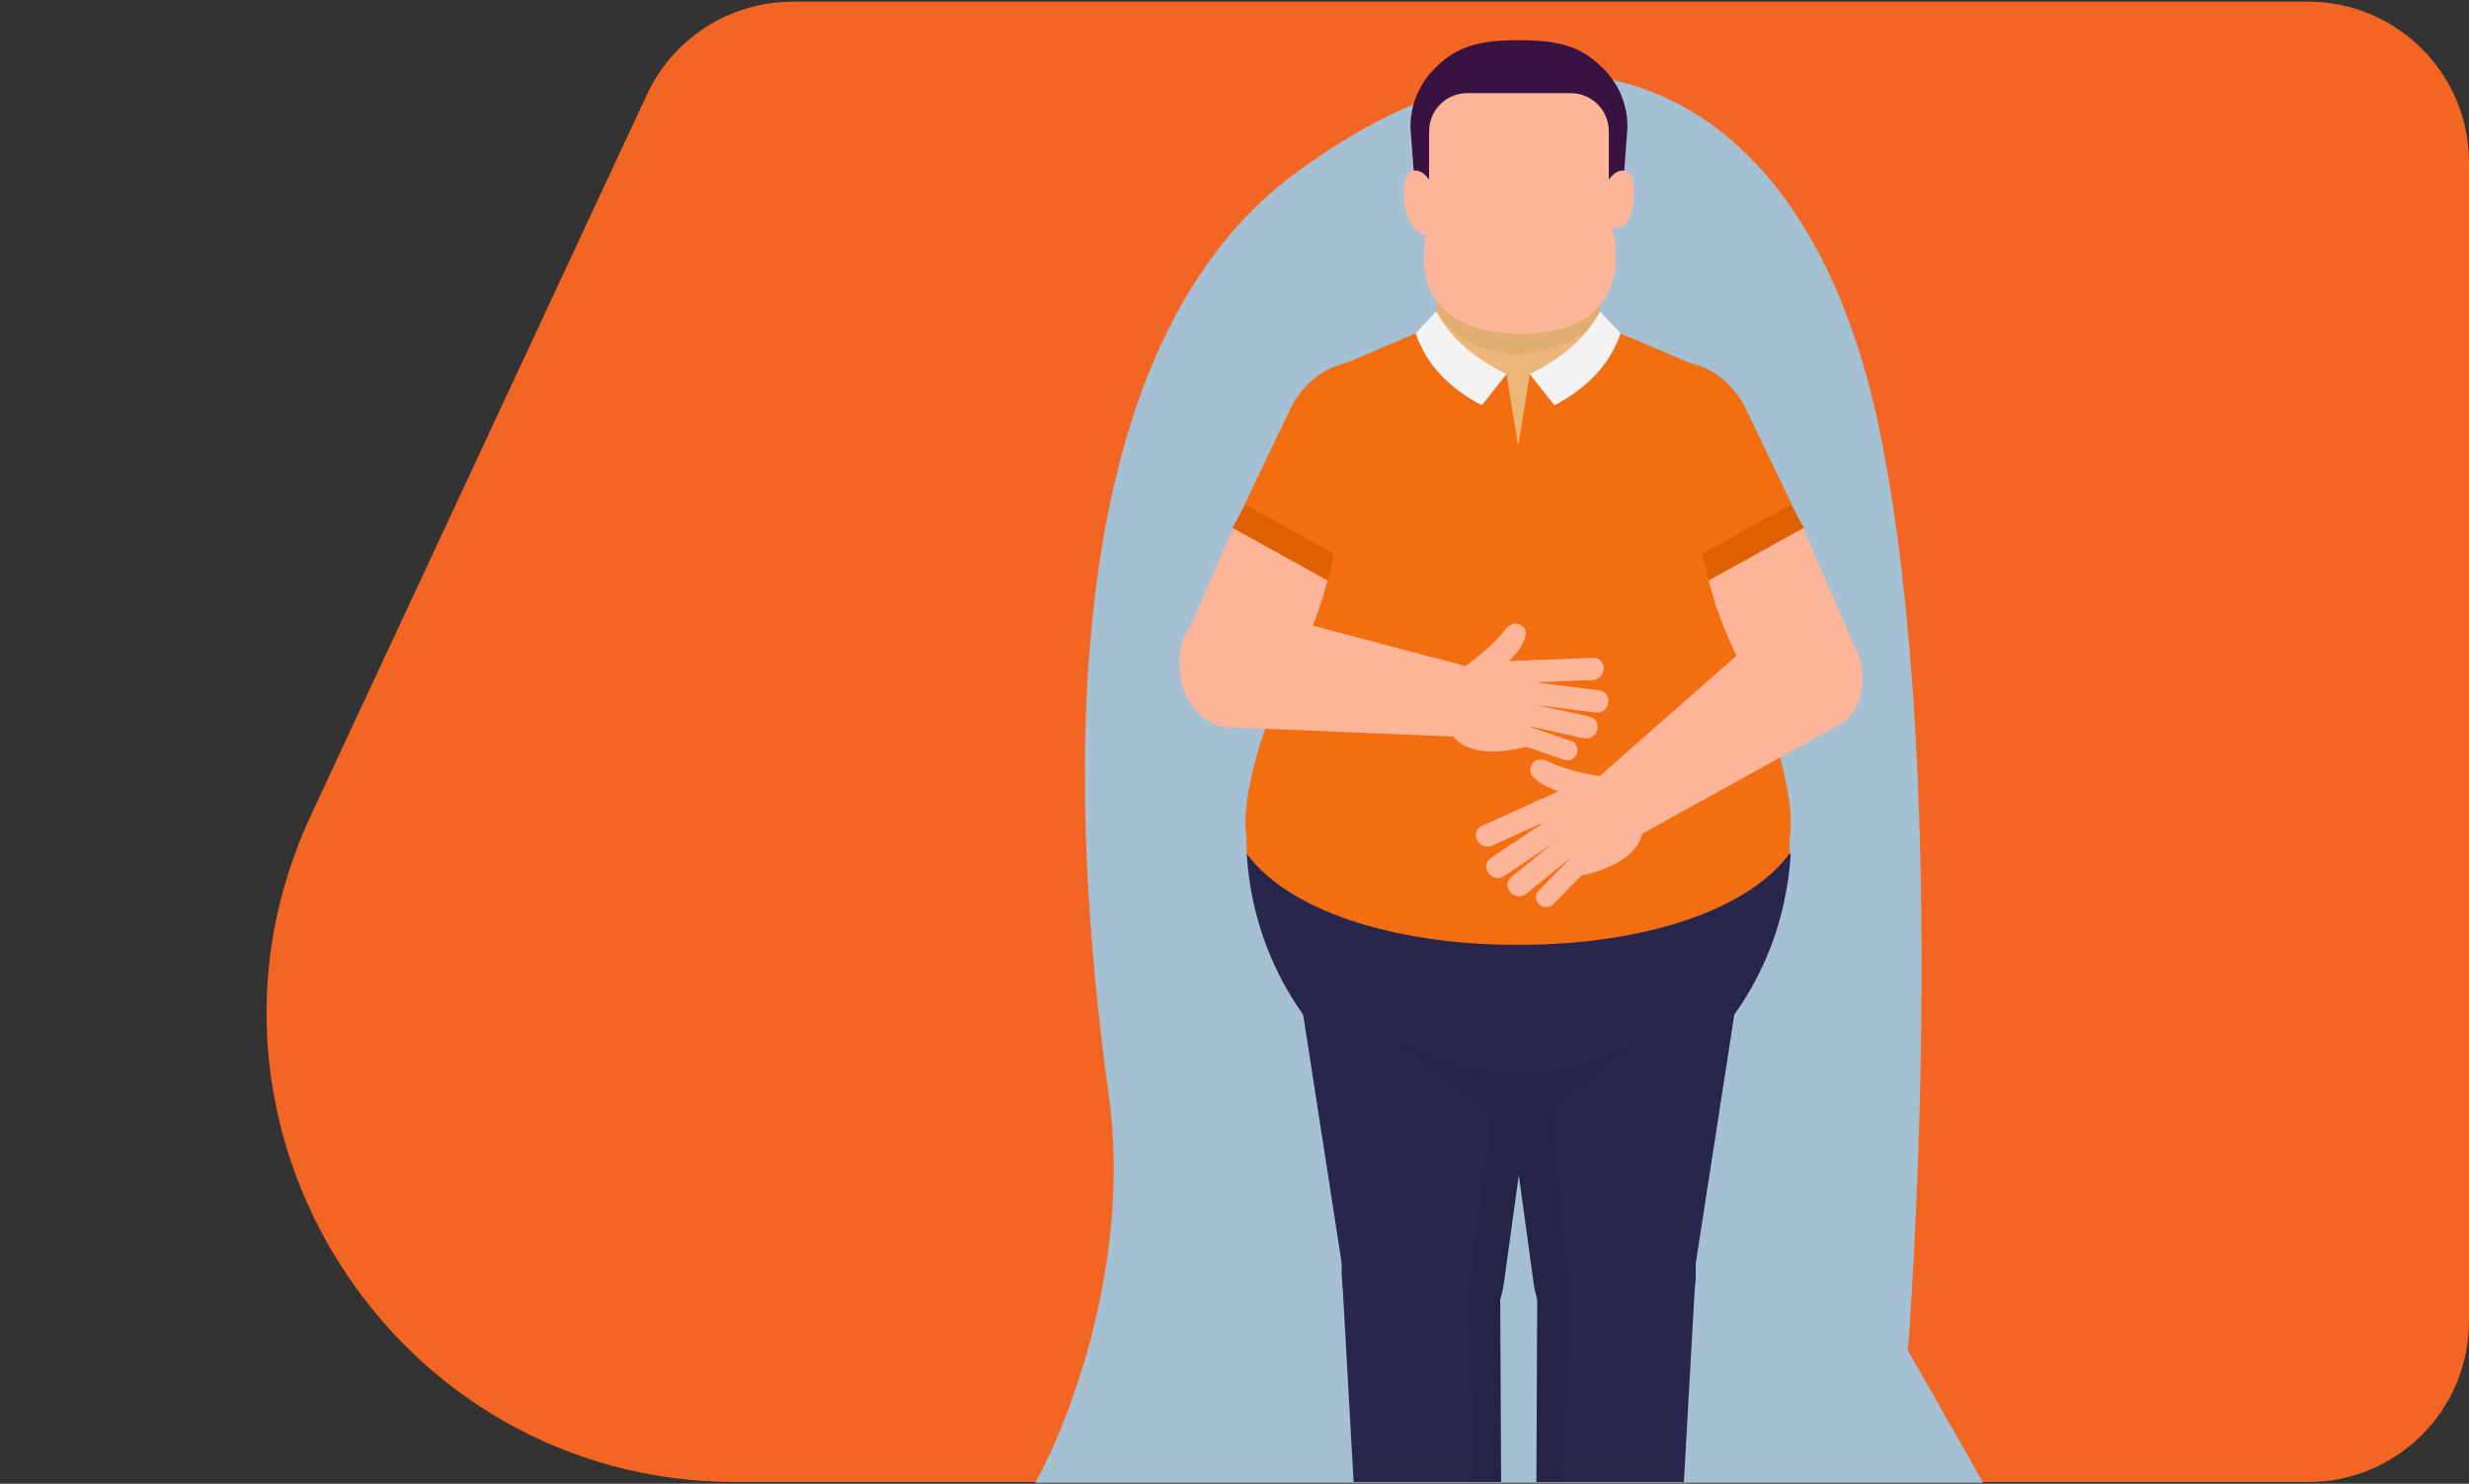<svg width="737" height="443" viewBox="0 0 737 443" fill="none" xmlns="http://www.w3.org/2000/svg">
<rect x="0" y="0" width="737" height="443" fill="#333333" stroke="none"/>
<g clip-path="url(#clip0_18916_5375)">
<path d="M193.116 28.221C200.998 11.311 217.964 0.501 236.621 0.501H689C715.51 0.501 737 21.991 737 48.501V394.501C737 421.011 715.51 442.501 689 442.501H219.724C117.323 442.501 49.569 336.163 92.833 243.351L193.116 28.221Z" fill="#F26522"/>
<path d="M331 327.212C337.8 376.412 319.167 424.712 309 442.712H592L569.5 403.212C569.5 403.212 583 234.712 561 128.212C539 21.712 465 -6.788 386 52.212C307 111.212 322.5 265.712 331 327.212Z" fill="#A5BFD3"/>
<g clip-path="url(#clip1_18916_5375)">
<path d="M372.164 254.921C374.93 300.779 410.194 337.061 453.345 337.061C496.496 337.061 531.761 300.779 534.527 254.921H372.164Z" fill="#28264D"/>
<path d="M463.457 277.307L457.757 318.845L453.365 350.825L448.899 383.236C448.674 384.9 448.301 386.471 447.815 387.911C445.404 395.374 440.041 400.255 433.761 402.611C420.437 407.623 403.001 401.302 400.777 384.078C400.608 382.731 400.515 381.31 400.534 379.813C400.534 379.178 400.59 378.523 400.627 377.868L400.534 377.364L384.051 271.042L453.346 276.485L463.457 277.289V277.307Z" fill="#28264D"/>
<path d="M448.413 511.046C448.413 511.046 448.357 510.99 448.32 510.952C446.469 509.176 444.675 507.81 442.863 506.763C434.079 501.62 425.427 503.621 414.961 499.806C413.279 499.226 411.56 498.459 409.785 497.506C409.411 497.319 409.037 497.113 408.663 496.888C408.14 496.589 407.598 496.271 407.056 495.916V495.71L407.019 495.205L400.777 384.096L400.534 379.832V379.383C400.497 378.691 400.497 378.018 400.534 377.363C401.524 359.933 421.951 354.584 435.649 362.084C442.022 365.581 446.937 371.828 447.778 380.954L447.815 387.93L448.413 511.027V511.046Z" fill="#28264D"/>
<path d="M506.159 377.382L506.066 377.887C506.103 378.56 506.141 379.196 506.159 379.832C506.159 381.328 506.084 382.75 505.916 384.096C503.655 401.545 485.77 407.81 472.39 402.387C466.372 399.956 461.252 395.168 458.897 387.949C458.411 386.471 458.056 384.9 457.813 383.217L453.365 350.807L448.973 318.863L443.255 277.289L453.346 276.485L522.642 271.042L506.159 377.364V377.382Z" fill="#28264D"/>
<path d="M506.178 379.402V379.851L505.916 384.115L499.675 495.205V495.71L499.637 495.916C499.095 496.271 498.553 496.589 498.03 496.888C497.656 497.113 497.282 497.318 496.909 497.487C495.133 498.459 493.414 499.226 491.751 499.806C481.229 503.64 472.539 501.601 463.719 506.819C461.943 507.866 460.149 509.213 458.355 510.952L458.28 511.027L458.878 387.967L458.916 380.954C459.738 372.089 464.41 365.936 470.521 362.383C484.219 354.435 505.15 359.709 506.159 377.363C506.197 378.018 506.197 378.691 506.159 379.383L506.178 379.402Z" fill="#28264D"/>
<path d="M386.835 122.174L368.128 157.671L352 194.682L379.771 214.768L422.735 145.963C427.033 138.95 426.94 126.812 415.016 120.36C415.016 120.36 394.721 108.391 386.835 122.193V122.174Z" fill="#FFB59A"/>
<path d="M424.417 145.626L403.262 177.158L368.128 157.671L385.77 120.809C402.664 92.12 442.768 116.507 424.398 145.626H424.417Z" fill="#F26E10"/>
<path d="M371.791 150.713L367.885 157.54L403.261 177.139L407.167 170.332L371.791 150.713Z" fill="#DE6000"/>
<path d="M519.483 122.174L538.19 157.671L554.318 194.682L526.547 214.768L483.583 145.963C479.285 138.95 479.378 126.812 491.301 120.36C491.301 120.36 511.596 108.391 519.483 122.193V122.174Z" fill="#FFB59A"/>
<path d="M481.901 145.626L503.056 177.158L538.19 157.671L520.548 120.809C503.654 92.12 463.549 116.507 481.92 145.626H481.901Z" fill="#F26E10"/>
<path d="M534.527 150.713L538.433 157.54L503.056 177.139L499.169 170.332L534.527 150.713Z" fill="#DE6000"/>
<path d="M534.341 249.142C534.079 251.068 534.247 253.032 534.154 254.921C520.418 273.343 486.779 282.226 453.159 282.095C419.539 282.226 385.882 273.343 372.146 254.921C372.034 253.032 372.221 251.068 371.959 249.142C371.23 243.906 372.445 235.434 374.856 226.606C376.912 219.013 379.864 211.158 383.247 204.893C384.798 201.994 386.162 199.339 387.377 196.889C388.237 195.131 389.003 193.485 389.713 191.914C396.347 177.214 396.852 169.453 401.374 152.228C401.374 142.821 393.376 111.252 401.935 108.316L420.922 100.255L430.584 96.159L436.452 93.672H469.848L477.342 96.851L484.892 100.068L504.365 108.334C512.513 111.14 505.654 139.885 504.982 150.751C504.944 151.312 504.926 151.817 504.926 152.265C504.963 152.396 505 152.527 505.038 152.658C510.326 172.969 510.083 180.094 521.278 201.583C521.82 202.668 522.436 203.79 523.053 204.93C523.109 205.024 523.165 205.118 523.221 205.211C527.725 213.646 531.444 224.848 533.275 234.442C534.415 240.277 534.845 245.533 534.341 249.18V249.142Z" fill="#F26E10"/>
<path d="M478.014 97.113C471.903 104.183 464.876 110.354 456.654 111.701L453.178 133.152L449.683 111.701C441.46 110.354 434.433 104.183 428.322 97.113L428.789 92.269L429.201 87.874L429.761 81.778L453.178 82.376L476.575 81.778L477.192 88.492L477.622 92.924L478.014 97.113Z" fill="#EBB677"/>
<path opacity="0.15" d="M534.677 523.782C534.565 523.913 534.434 524.007 534.266 524.081C529.799 526.307 524.174 527.579 518.119 528.495C514.737 529.019 511.205 529.131 507.803 528.888L480.407 526.849C480.089 526.812 479.79 526.793 479.472 526.793L467.418 526.457C465.923 526.4 464.466 526.195 463.008 525.802L458.056 524.474C457.682 524.362 457.345 524.1 457.158 523.745C457.028 523.539 456.972 523.277 456.972 523.015C456.972 522.866 456.972 522.735 457.046 522.585L458.635 517.218C458.336 515.348 458.224 513.234 458.355 510.971L458.28 511.046L458.878 387.986C458.392 386.509 458.037 384.938 457.794 383.255L453.346 350.844C453.346 350.844 448.282 386.49 447.796 387.93L448.394 511.027C448.394 511.027 448.338 510.971 448.3 510.934C448.431 513.197 448.338 515.348 448.02 517.236L449.627 522.567C449.665 522.716 449.683 522.847 449.683 523.015C449.683 523.259 449.627 523.52 449.515 523.726C449.309 524.081 448.992 524.343 448.599 524.456L443.647 525.783C442.208 526.176 440.732 526.382 439.237 526.438L427.183 526.775C426.884 526.775 426.566 526.775 426.267 526.831L398.87 528.869C395.45 529.112 391.918 529 388.536 528.476C382.499 527.56 376.874 526.288 372.389 524.063C372.258 524.007 372.165 523.932 372.071 523.838C395.431 526.831 407.616 524.53 415.858 520.715C418.082 519.668 420.044 518.527 421.819 517.367C428.435 513.029 433.051 508.241 442.806 506.763L442.264 500.442L441.872 496.028L441.292 489.389L437.779 387.033L445.086 332.516L423.744 316.339L411.186 308.035C445.983 325.559 462.223 324.68 494.89 308.035L482.313 316.339L463.419 331.843L468.783 387.912L464.783 489.109L464.204 495.692L463.774 500.723L463.251 506.745C463.4 506.745 463.55 506.801 463.699 506.819C473.137 508.353 477.734 513.066 484.219 517.33C485.864 518.415 487.639 519.462 489.639 520.416C497.973 524.418 510.326 526.943 534.64 523.745L534.677 523.782Z" fill="#1D1D1B"/>
<path opacity="0.05" d="M477.621 92.942C471.94 105.585 453.121 105.585 453.121 105.585C453.084 105.585 436.134 106.352 428.771 92.288L429.182 87.893C436.919 99.675 453.084 98.628 453.121 98.628H453.177C465.923 98.946 473.211 94.513 477.21 88.529L477.64 92.961L477.621 92.942Z" fill="#1D1D1B"/>
<path d="M435.349 203.64C435.517 202.387 435.667 201.153 435.76 199.937C440.769 196.833 446.655 191.54 449.066 188.267C450.131 186.827 452.224 185.256 454.112 186.771C454.112 186.771 454.149 186.79 454.168 186.808C456.878 188.454 454.598 192.12 453.589 193.728C451.458 197.113 441.348 206.277 435.125 210.429C435.125 208.166 435.087 205.903 435.368 203.64H435.349Z" fill="#FFB59A"/>
<path d="M453.253 200.61V200.536C453.309 198.722 454.766 197.207 456.542 197.151L475.622 196.402C477.379 196.346 478.762 197.768 478.706 199.582V199.657C478.65 201.471 477.192 202.986 475.417 203.042L456.336 203.79C454.579 203.846 453.197 202.425 453.253 200.61Z" fill="#FFB59A"/>
<path d="M451.59 206.277V206.202C451.907 204.407 453.571 203.117 455.309 203.322L477.51 206.184C479.248 206.389 480.388 208.017 480.089 209.812V209.887C479.771 211.682 478.108 212.973 476.37 212.767L454.169 209.905C452.431 209.7 451.291 208.073 451.59 206.277Z" fill="#FFB59A"/>
<path d="M450.786 212.094V212.038C451.309 210.28 453.084 209.176 454.766 209.588L474.613 214.001C476.295 214.413 477.267 216.171 476.762 217.947V218.003C476.239 219.761 474.464 220.865 472.782 220.453L452.935 216.04C451.253 215.628 450.281 213.87 450.786 212.094Z" fill="#FFB59A"/>
<path d="M450.038 217.873V217.816C450.654 216.283 452.318 215.479 453.757 216.002L469.156 221.314C470.595 221.837 471.286 223.483 470.688 225.017V225.073C470.071 226.606 468.408 227.411 466.969 226.887L451.57 221.576C450.131 221.052 449.44 219.406 450.038 217.873Z" fill="#FFB59A"/>
<path d="M458.317 197.094L451.776 197.319L444.114 197.581C438.937 197.749 432.322 200.143 432.153 205.492L431.163 209.961C430.023 230.702 455.57 222.941 455.57 222.941C457.14 222.885 458.429 221.538 458.485 219.93V219.874C458.541 218.265 457.308 216.993 455.738 217.05L456.766 217.012C458.522 216.956 459.999 215.441 460.036 213.627V213.552C460.092 211.738 458.709 210.317 456.953 210.373L457.906 210.336C459.662 210.279 461.139 208.765 461.176 206.95V206.876C461.232 205.062 459.849 203.64 458.093 203.696C459.849 203.64 461.326 202.125 461.363 200.311V200.236C461.419 198.422 460.036 197.001 458.28 197.057L458.317 197.094Z" fill="#FFB59A"/>
<path d="M369.529 180.917L437.722 198.927L436.339 220.023L364.857 217.05C356.578 215.048 350.897 205.417 352.186 195.542L352.242 195.187C353.513 185.312 361.269 178.935 369.548 180.936L369.529 180.917Z" fill="#FFB59A"/>
<path d="M530.247 185.312L477.285 231.918L487.956 250.171L550.561 215.535C557.065 210.036 557.85 198.871 552.281 190.623L552.075 190.324C546.525 182.058 536.732 179.832 530.229 185.331L530.247 185.312Z" fill="#FFB59A"/>
<path d="M481.527 235.097C480.817 234.05 480.144 233.021 479.509 231.955C473.641 231.413 466.016 229.318 462.39 227.467C460.802 226.644 458.223 226.176 457.214 228.383C457.214 228.402 457.214 228.42 457.176 228.439C455.494 231.132 459.176 233.395 460.802 234.368C464.222 236.444 477.36 240.109 484.779 241.044C483.751 239.024 482.798 236.967 481.527 235.078V235.097Z" fill="#FFB59A"/>
<path d="M464.166 240.39L464.129 240.333C463.269 238.744 461.288 238.033 459.681 238.763L442.264 246.636C440.656 247.365 440.058 249.254 440.918 250.863L440.955 250.919C441.815 252.509 443.796 253.219 445.403 252.49L462.821 244.616C464.428 243.887 465.026 241.998 464.166 240.39Z" fill="#FFB59A"/>
<path d="M468.184 244.71L468.147 244.654C467.063 243.176 465.007 242.765 463.55 243.719L444.974 256.23C443.516 257.184 443.217 259.167 444.301 260.644L444.338 260.7C445.422 262.178 447.478 262.589 448.935 261.635L467.511 249.124C468.969 248.17 469.268 246.187 468.184 244.71Z" fill="#FFB59A"/>
<path d="M471.51 249.572L471.473 249.516C470.239 248.17 468.146 247.964 466.82 249.086L451.028 261.916C449.701 263.038 449.626 265.039 450.879 266.404L450.916 266.46C452.149 267.807 454.242 268.013 455.569 266.89L471.361 254.061C472.688 252.939 472.762 250.938 471.51 249.572Z" fill="#FFB59A"/>
<path d="M474.744 254.397L474.707 254.36C473.492 253.257 471.642 253.275 470.595 254.379L459.195 266.011C458.13 267.115 458.261 268.91 459.476 270.014L459.513 270.051C460.728 271.154 462.578 271.136 463.624 270.032L475.024 258.4C476.09 257.296 475.959 255.501 474.744 254.397Z" fill="#FFB59A"/>
<path d="M458.055 239.511L463.998 236.78L470.968 233.582C475.678 231.431 482.667 230.608 485.19 235.303L488.087 238.856C498.365 256.903 472.052 261.392 472.052 261.392C470.632 262.047 468.857 261.429 468.109 260.008V259.952C467.324 258.531 467.866 256.847 469.286 256.212L468.352 256.642C466.745 257.371 464.764 256.679 463.904 255.071L463.867 255.015C463.007 253.425 463.605 251.536 465.212 250.788L464.334 251.181C462.727 251.91 460.746 251.218 459.886 249.61L459.849 249.554C458.989 247.964 459.606 246.075 461.194 245.327C459.587 246.056 457.606 245.364 456.747 243.756L456.709 243.7C455.85 242.11 456.466 240.221 458.055 239.473V239.511Z" fill="#FFB59A"/>
<path d="M442.301 121.014C432.976 116.058 425.949 109.288 422.566 99.544L428.696 92.999C433.107 101.246 440.526 107.156 449.683 111.719L442.301 121.014Z" fill="#F4F3F4"/>
<path d="M464.017 121.014C473.342 116.058 480.369 109.288 483.751 99.544L477.622 92.999C473.211 101.246 465.792 107.156 456.635 111.719L464.017 121.014Z" fill="#F4F3F4"/>
<path d="M487.602 59.746C487.564 60.326 487.49 60.943 487.434 61.542C486.611 68.499 481.977 68.929 480.911 67.583C481.36 68.836 481.771 70.556 482.07 72.576C482.294 74.465 482.406 76.616 482.238 78.841C481.453 88.585 475.436 99.993 453.458 99.526H453.402C453.402 99.526 426.697 100.984 425.071 79.066C424.94 77.644 424.94 76.129 425.071 74.465C425.165 73.1 425.351 71.66 425.613 70.145C425.445 70.201 420.698 69.453 419.39 61.523C419.278 60.85 419.203 60.177 419.147 59.522C418.698 55.239 419.334 51.667 421.651 50.994C421.763 50.956 421.857 50.938 421.988 50.919C422.548 50.825 423.128 50.919 423.67 51.106V37.622C423.67 32.853 425.314 28.477 428.099 25.035C430.902 21.519 434.845 18.995 439.386 17.985C440.807 17.648 442.283 17.48 443.797 17.48H463.027C464.559 17.48 466.036 17.648 467.475 17.985C472.035 19.013 475.996 21.576 478.8 25.129C481.509 28.57 483.135 32.89 483.135 37.622V51.106C483.135 51.106 483.303 51.031 483.36 51.031C483.509 50.975 483.64 50.938 483.789 50.919C484.144 50.844 484.481 50.844 484.836 50.919C484.967 50.919 485.06 50.975 485.172 50.994C487.49 51.686 487.938 55.314 487.602 59.728V59.746Z" fill="#FFB59A"/>
<path d="M453.403 12H453.384C440.545 12 434.116 14.207 427.706 21.033C423.259 25.746 420.829 32.011 421.053 38.501L421.988 50.938C423.595 50.676 425.258 51.742 426.585 53.631V39.23C426.585 32.909 431.687 27.803 438.003 27.803H468.82C475.137 27.803 480.239 32.909 480.239 39.23V53.631C481.566 51.723 483.229 50.676 484.836 50.938L485.77 38.501C486.013 32.011 483.565 25.746 479.117 21.033C472.689 14.226 466.279 12 453.44 12H453.421H453.403Z" fill="#381241"/>
</g>
</g>
<defs>
<clipPath id="clip0_18916_5375">
<rect y="0.501" width="737" height="442" fill="white"/>
</clipPath>
<clipPath id="clip1_18916_5375">
<rect width="204" height="517" fill="white" transform="translate(352 12)"/>
</clipPath>
</defs>
</svg>
